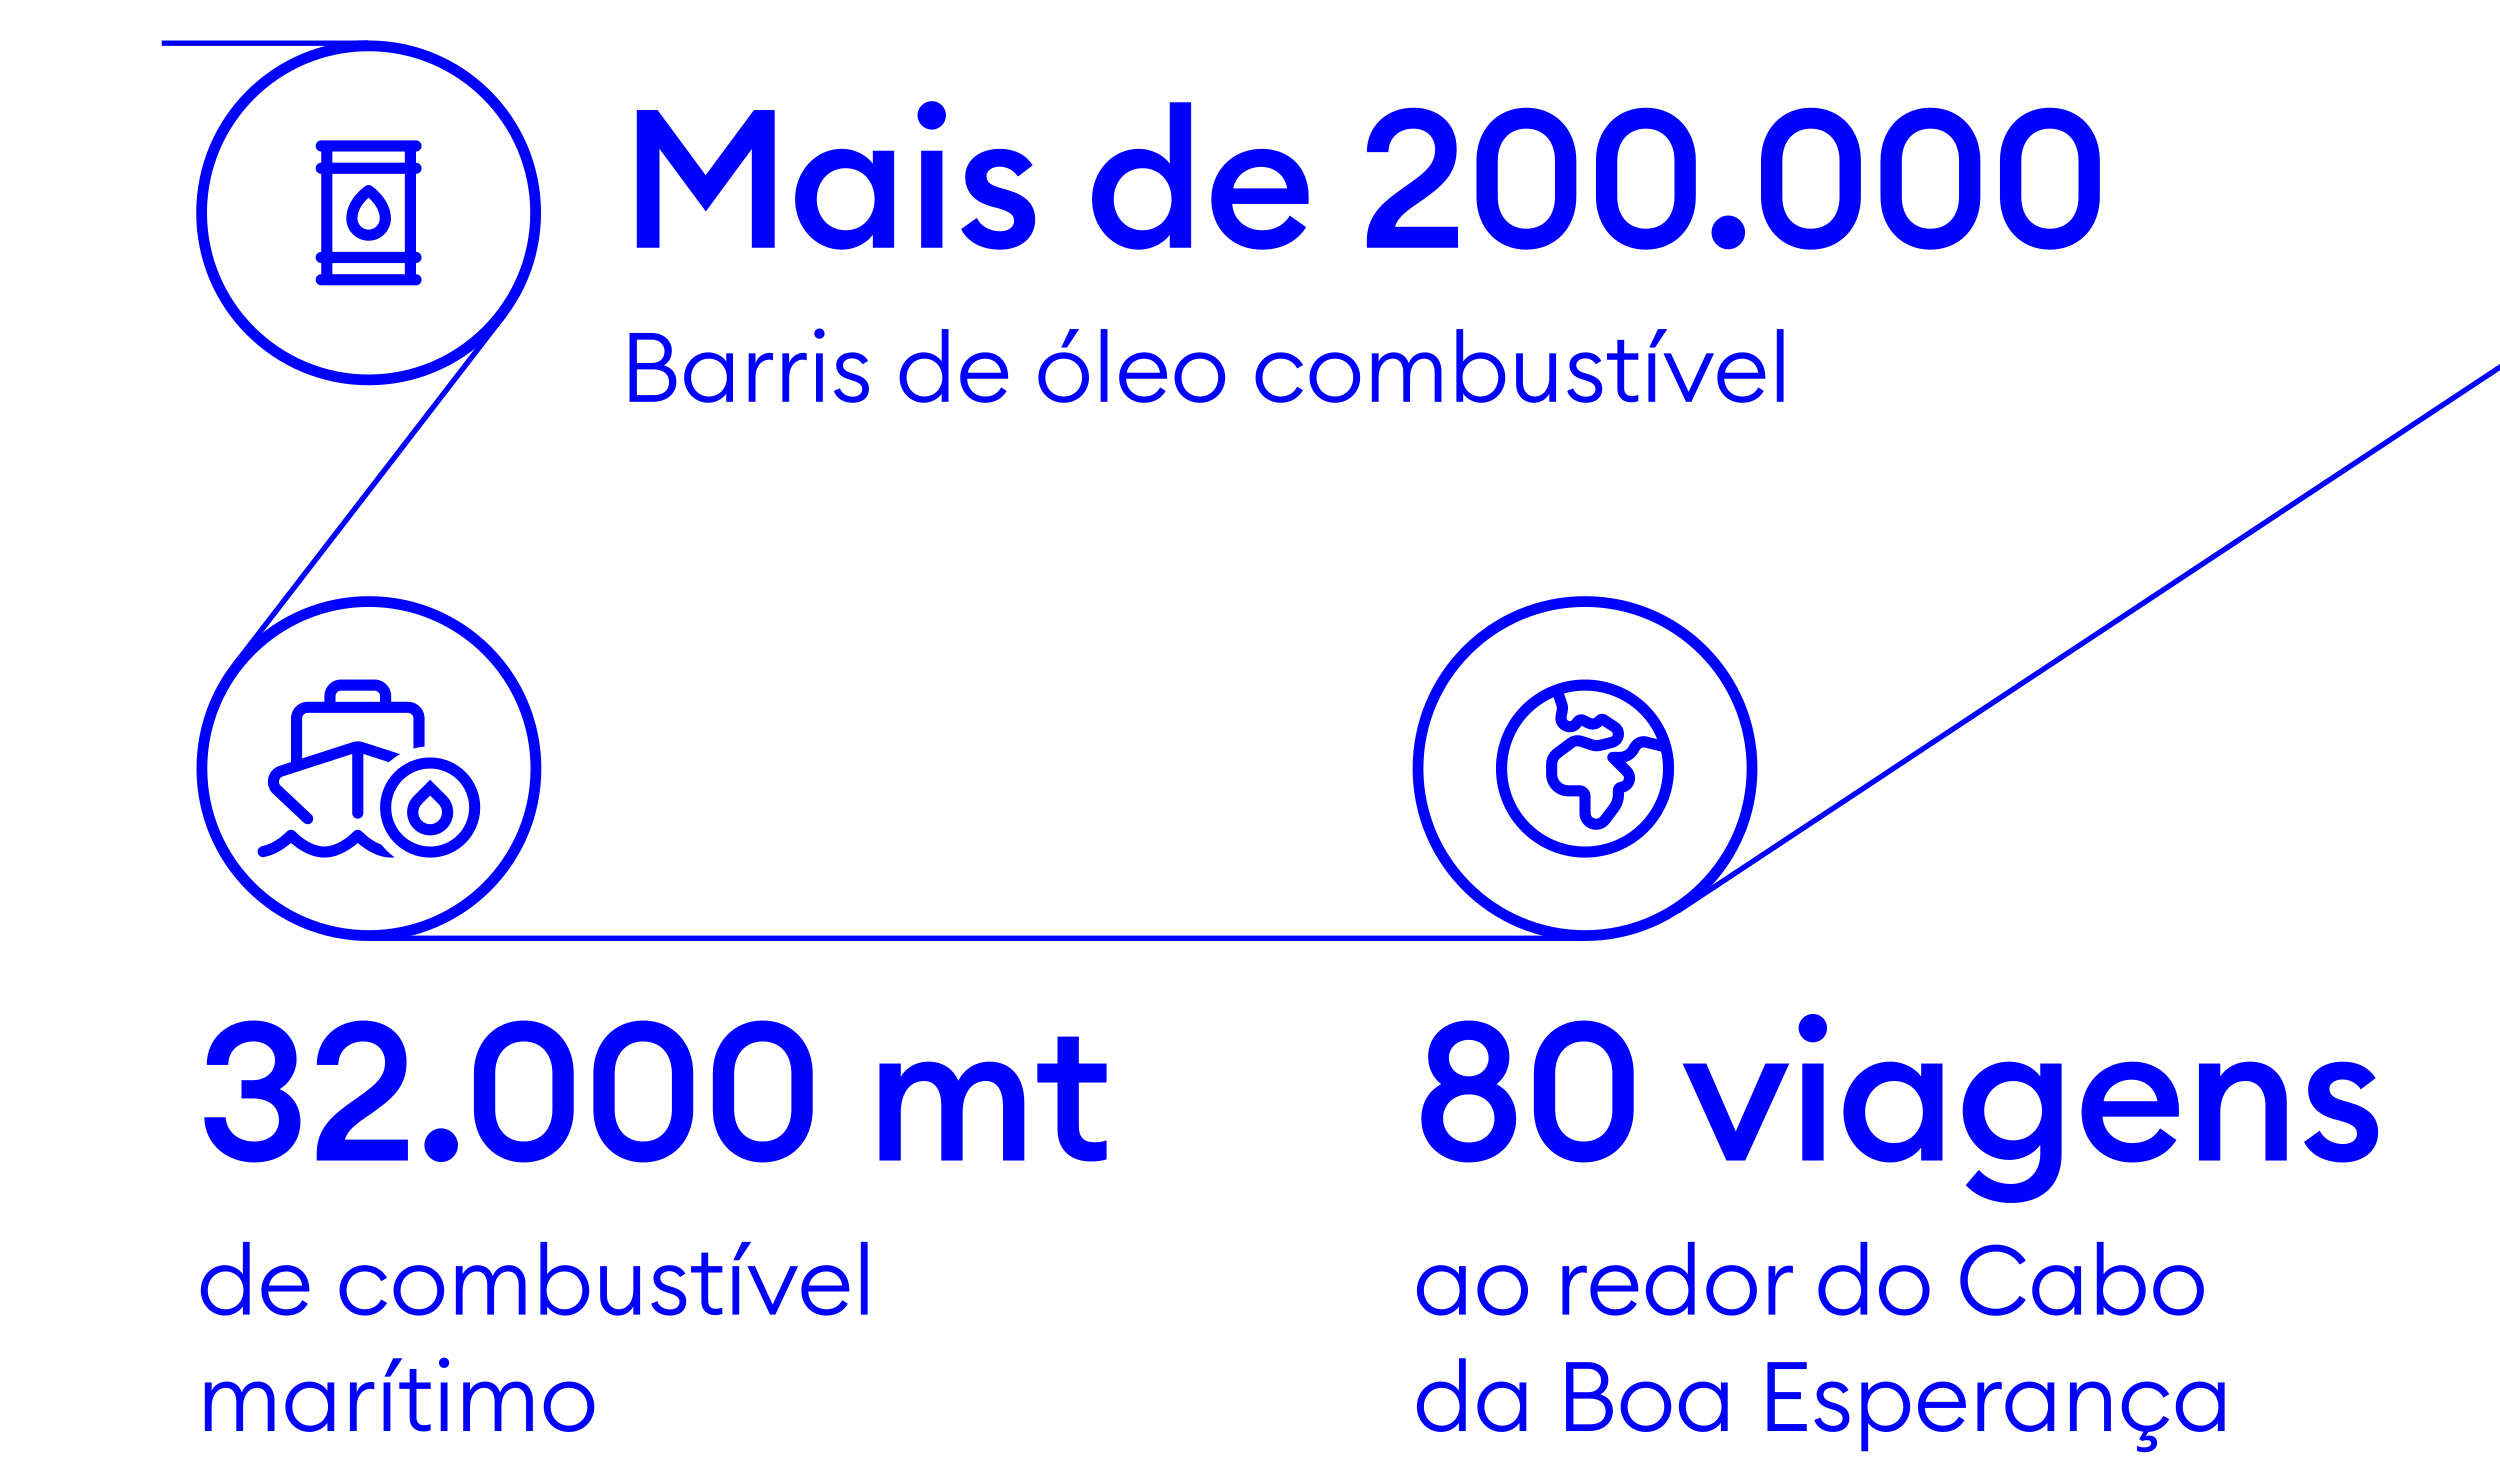 <?xml version="1.0" encoding="UTF-8"?>
<svg id="Outlined" xmlns="http://www.w3.org/2000/svg" viewBox="0 0 464 273">
  <defs>
    <style>
      .cls-1 {
        fill: blue;
      }
    </style>
  </defs>
  <g>
    <path class="cls-1" d="M122.401,27.622v18.358h-4.211v-25.557h3.851l8.927,12.094,8.963-12.094h3.852v25.557h-4.248v-18.322l-8.531,11.591-8.603-11.627Z"/>
    <path class="cls-1" d="M156.241,27.622c2.591,0,4.751,1.332,5.759,2.772v-2.412h3.959v17.998h-3.959v-2.412c-1.008,1.44-3.168,2.771-5.759,2.771-4.932,0-8.675-4.211-8.675-9.359,0-5.147,3.744-9.359,8.675-9.359ZM156.96,31.221c-3.204,0-5.363,2.52-5.363,5.759,0,3.24,2.16,5.759,5.363,5.759s5.363-2.52,5.363-5.759c0-3.239-2.16-5.759-5.363-5.759Z"/>
    <path class="cls-1" d="M172.945,24.058c-1.44,0-2.664-1.188-2.664-2.664,0-1.44,1.224-2.627,2.664-2.627,1.476,0,2.627,1.188,2.627,2.627,0,1.476-1.152,2.664-2.627,2.664ZM170.965,27.982h3.959v17.998h-3.959v-17.998Z"/>
    <path class="cls-1" d="M185.616,46.339c-3.203,0-5.939-1.26-7.235-3.815l2.916-2.088c.72,1.584,2.484,2.484,4.319,2.484,1.404,0,2.592-.648,2.592-1.908,0-1.044-.612-1.656-2.771-2.304l-1.584-.432c-3.131-.864-4.751-2.844-4.715-5.507.036-3.204,2.844-5.147,6.443-5.147,2.7,0,4.823,1.08,6.083,3.06l-2.735,2.087c-.792-1.116-1.944-1.835-3.42-1.835-1.188,0-2.412.612-2.412,1.691,0,.864.396,1.62,2.16,2.124l1.836.54c3.167.936,5.04,2.52,5.04,5.471,0,3.456-2.808,5.579-6.516,5.579Z"/>
    <path class="cls-1" d="M211.355,27.622c2.591,0,4.751,1.332,5.759,2.772v-11.411h3.959v26.997h-3.959v-2.412c-1.008,1.44-3.168,2.771-5.759,2.771-4.932,0-8.675-4.211-8.675-9.359,0-5.147,3.744-9.359,8.675-9.359ZM212.075,31.221c-3.204,0-5.363,2.52-5.363,5.759,0,3.24,2.16,5.759,5.363,5.759s5.363-2.52,5.363-5.759c0-3.239-2.16-5.759-5.363-5.759Z"/>
    <path class="cls-1" d="M234.215,27.622c4.715,0,8.675,3.132,8.675,8.927,0,.396,0,.72-.036,1.296h-14.146c.18,2.952,2.556,4.895,5.543,4.895,2.52,0,4.211-1.152,5.147-2.735l3.023,2.16c-1.62,2.556-4.427,4.175-8.207,4.175-5.472,0-9.395-3.887-9.395-9.359,0-5.291,3.923-9.359,9.395-9.359ZM228.887,34.965h10.007c-.432-2.592-2.52-3.996-4.823-3.996s-4.644,1.332-5.184,3.996Z"/>
    <path class="cls-1" d="M270.609,45.979h-16.918v-1.44c0-5.615,4.644-8.063,8.387-10.834,2.627-1.908,4.283-3.348,4.283-5.939,0-2.268-1.548-3.887-4.067-3.887-2.556,0-4.571,1.656-4.607,4.355h-3.996c0-4.932,3.78-8.243,8.639-8.243,4.283,0,8.027,2.592,8.027,7.667,0,4.067-1.908,6.263-5.651,8.963-2.304,1.728-5.147,3.167-5.795,5.471h11.699v3.888Z"/>
    <path class="cls-1" d="M283.281,46.339c-5.399,0-9.251-4.067-9.251-9.827v-6.695c0-5.759,3.852-9.827,9.251-9.827,5.435,0,9.287,4.067,9.287,9.827v6.695c0,5.759-3.852,9.827-9.287,9.827ZM283.281,42.452c3.131,0,5.327-2.196,5.327-5.939v-6.695c0-3.708-2.196-5.939-5.327-5.939-3.096,0-5.292,2.231-5.292,5.939v6.695c0,3.744,2.196,5.939,5.292,5.939Z"/>
    <path class="cls-1" d="M305.457,46.339c-5.399,0-9.251-4.067-9.251-9.827v-6.695c0-5.759,3.852-9.827,9.251-9.827,5.435,0,9.287,4.067,9.287,9.827v6.695c0,5.759-3.852,9.827-9.287,9.827ZM305.457,42.452c3.131,0,5.327-2.196,5.327-5.939v-6.695c0-3.708-2.196-5.939-5.327-5.939-3.096,0-5.292,2.231-5.292,5.939v6.695c0,3.744,2.196,5.939,5.292,5.939Z"/>
    <path class="cls-1" d="M320.758,46.268c-1.692,0-3.096-1.404-3.096-3.132,0-1.692,1.404-3.131,3.096-3.131,1.728,0,3.131,1.439,3.131,3.131,0,1.728-1.404,3.132-3.131,3.132Z"/>
    <path class="cls-1" d="M336.093,46.339c-5.399,0-9.251-4.067-9.251-9.827v-6.695c0-5.759,3.852-9.827,9.251-9.827,5.436,0,9.287,4.067,9.287,9.827v6.695c0,5.759-3.851,9.827-9.287,9.827ZM336.093,42.452c3.132,0,5.327-2.196,5.327-5.939v-6.695c0-3.708-2.195-5.939-5.327-5.939-3.096,0-5.292,2.231-5.292,5.939v6.695c0,3.744,2.196,5.939,5.292,5.939Z"/>
    <path class="cls-1" d="M358.269,46.339c-5.399,0-9.251-4.067-9.251-9.827v-6.695c0-5.759,3.852-9.827,9.251-9.827,5.436,0,9.287,4.067,9.287,9.827v6.695c0,5.759-3.851,9.827-9.287,9.827ZM358.269,42.452c3.132,0,5.327-2.196,5.327-5.939v-6.695c0-3.708-2.195-5.939-5.327-5.939-3.096,0-5.292,2.231-5.292,5.939v6.695c0,3.744,2.196,5.939,5.292,5.939Z"/>
    <path class="cls-1" d="M380.444,46.339c-5.399,0-9.251-4.067-9.251-9.827v-6.695c0-5.759,3.852-9.827,9.251-9.827,5.436,0,9.287,4.067,9.287,9.827v6.695c0,5.759-3.852,9.827-9.287,9.827ZM380.444,42.452c3.132,0,5.327-2.196,5.327-5.939v-6.695c0-3.708-2.195-5.939-5.327-5.939-3.096,0-5.292,2.231-5.292,5.939v6.695c0,3.744,2.196,5.939,5.292,5.939Z"/>
    <path class="cls-1" d="M116.84,61.796h4.033c2.449,0,3.817,1.548,3.817,3.277,0,1.351-.594,2.215-1.458,2.719,1.278.414,2.305,1.278,2.305,3.061,0,2.143-1.692,3.727-4.375,3.727h-4.321v-12.784ZM120.963,67.377c1.513,0,2.377-.918,2.377-2.161,0-1.17-.864-2.179-2.377-2.179h-2.755v4.339h2.755ZM121.306,73.337c1.926,0,2.881-.99,2.881-2.377,0-1.368-.937-2.395-2.863-2.395h-3.115v4.771h3.097Z"/>
    <path class="cls-1" d="M126.974,70.078c0-2.575,1.926-4.681,4.483-4.681,1.387,0,2.683.72,3.331,1.692v-1.513h1.26v9.003h-1.26v-1.513c-.648.973-1.944,1.693-3.331,1.693-2.557,0-4.483-2.107-4.483-4.682ZM134.896,70.078c0-1.944-1.35-3.511-3.312-3.511-1.963,0-3.313,1.566-3.313,3.511,0,1.945,1.351,3.511,3.313,3.511,1.962,0,3.312-1.566,3.312-3.511Z"/>
    <path class="cls-1" d="M138.961,65.577h1.261v1.855c.378-1.261,1.548-1.945,2.61-1.945.216,0,.432.018.648.072v1.314c-.252-.09-.486-.126-.756-.126-1.116,0-2.502,1.008-2.502,3.313v4.52h-1.261v-9.003Z"/>
    <path class="cls-1" d="M145.208,65.577h1.261v1.855c.378-1.261,1.548-1.945,2.61-1.945.216,0,.432.018.648.072v1.314c-.252-.09-.486-.126-.756-.126-1.116,0-2.502,1.008-2.502,3.313v4.52h-1.261v-9.003Z"/>
    <path class="cls-1" d="M151.129,61.922c0-.522.432-.955.972-.955.522,0,.936.433.936.955s-.414.954-.936.954c-.541,0-.972-.432-.972-.954ZM151.453,65.577h1.26v9.003h-1.26v-9.003Z"/>
    <path class="cls-1" d="M154.765,72.545l1.134-.468c.306.99,1.351,1.549,2.377,1.549.972,0,1.747-.504,1.747-1.387,0-.72-.45-1.188-1.692-1.584l-.973-.306c-1.422-.45-2.161-1.332-2.161-2.557,0-1.512,1.333-2.395,3.007-2.395,1.314,0,2.359.576,2.917,1.584l-1.008.63c-.378-.576-1.026-1.098-1.98-1.098-.846,0-1.675.486-1.675,1.225,0,.63.342,1.116,1.405,1.458l1.026.324c1.53.486,2.395,1.296,2.395,2.611,0,1.71-1.278,2.629-3.025,2.629-1.621,0-3.025-.738-3.493-2.215Z"/>
    <path class="cls-1" d="M166.969,70.078c0-2.575,1.926-4.681,4.483-4.681,1.387,0,2.683.72,3.331,1.692v-6.014h1.26v13.504h-1.26v-1.513c-.648.973-1.944,1.693-3.331,1.693-2.557,0-4.483-2.107-4.483-4.682ZM174.891,70.078c0-1.944-1.35-3.511-3.312-3.511-1.963,0-3.313,1.566-3.313,3.511,0,1.945,1.351,3.511,3.313,3.511,1.962,0,3.312-1.566,3.312-3.511Z"/>
    <path class="cls-1" d="M178.218,70.078c0-2.611,1.927-4.681,4.664-4.681,2.341,0,4.213,1.674,4.231,4.555v.342h-7.599c.018,1.854,1.369,3.295,3.331,3.295,1.477,0,2.359-.63,2.971-1.692l1.026.666c-.792,1.351-2.125,2.197-3.998,2.197-2.827,0-4.627-2.089-4.627-4.682ZM179.623,69.178h6.176c-.216-1.621-1.458-2.611-2.971-2.611-1.494,0-2.898.972-3.205,2.611Z"/>
    <path class="cls-1" d="M192.726,70.078c0-2.575,1.963-4.681,4.7-4.681s4.699,2.106,4.699,4.681-1.962,4.682-4.699,4.682-4.7-2.107-4.7-4.682ZM200.829,70.078c0-1.926-1.35-3.511-3.403-3.511s-3.403,1.584-3.403,3.511c0,1.927,1.35,3.511,3.403,3.511s3.403-1.584,3.403-3.511ZM198.578,61.076h1.71l-2.25,3.421h-1.081l1.621-3.421Z"/>
    <path class="cls-1" d="M204.282,61.076h1.26v13.504h-1.26v-13.504Z"/>
    <path class="cls-1" d="M207.72,70.078c0-2.611,1.927-4.681,4.664-4.681,2.341,0,4.213,1.674,4.231,4.555v.342h-7.599c.018,1.854,1.369,3.295,3.331,3.295,1.477,0,2.359-.63,2.971-1.692l1.026.666c-.792,1.351-2.125,2.197-3.997,2.197-2.827,0-4.627-2.089-4.627-4.682ZM209.125,69.178h6.176c-.216-1.621-1.458-2.611-2.971-2.611-1.494,0-2.899.972-3.205,2.611Z"/>
    <path class="cls-1" d="M217.998,70.078c0-2.575,1.962-4.681,4.699-4.681s4.699,2.106,4.699,4.681-1.962,4.682-4.699,4.682-4.699-2.107-4.699-4.682ZM226.1,70.078c0-1.926-1.35-3.511-3.403-3.511s-3.403,1.584-3.403,3.511c0,1.927,1.351,3.511,3.403,3.511s3.403-1.584,3.403-3.511Z"/>
    <path class="cls-1" d="M233.027,70.078c0-2.575,1.963-4.681,4.7-4.681,1.854,0,3.331.954,4.123,2.358l-1.098.63c-.54-1.081-1.621-1.818-3.025-1.818-2.053,0-3.403,1.584-3.403,3.511,0,1.927,1.35,3.511,3.403,3.511,1.404,0,2.485-.738,3.025-1.818l1.098.63c-.792,1.404-2.269,2.359-4.123,2.359-2.737,0-4.7-2.107-4.7-4.682Z"/>
    <path class="cls-1" d="M243.053,70.078c0-2.575,1.962-4.681,4.699-4.681s4.699,2.106,4.699,4.681-1.962,4.682-4.699,4.682-4.699-2.107-4.699-4.682ZM251.155,70.078c0-1.926-1.35-3.511-3.403-3.511s-3.403,1.584-3.403,3.511c0,1.927,1.351,3.511,3.403,3.511s3.403-1.584,3.403-3.511Z"/>
    <path class="cls-1" d="M254.609,65.577h1.261v1.513c.522-1.044,1.566-1.692,2.809-1.692,1.368,0,2.359.774,2.791,2.017.45-1.207,1.548-2.017,2.989-2.017,1.891,0,3.079,1.44,3.079,3.547v5.636h-1.26v-5.456c0-1.477-.666-2.557-1.909-2.557-1.584,0-2.665,1.386-2.665,3.529v4.483h-1.26v-5.456c0-1.477-.648-2.557-1.891-2.557-1.584,0-2.683,1.386-2.683,3.529v4.483h-1.261v-9.003Z"/>
    <path class="cls-1" d="M271.565,73.067v1.513h-1.26v-13.504h1.26v6.014c.648-.972,1.945-1.692,3.331-1.692,2.557,0,4.483,2.106,4.483,4.681s-1.926,4.682-4.483,4.682c-1.386,0-2.683-.72-3.331-1.693ZM278.083,70.078c0-1.944-1.35-3.511-3.313-3.511-1.962,0-3.313,1.566-3.313,3.511,0,1.945,1.351,3.511,3.313,3.511,1.963,0,3.313-1.566,3.313-3.511Z"/>
    <path class="cls-1" d="M281.392,71.212v-5.636h1.261v5.456c0,1.548.9,2.557,2.196,2.557,1.513,0,2.701-1.351,2.701-3.529v-4.483h1.26v9.003h-1.26v-1.513c-.63,1.152-1.729,1.693-2.863,1.693-1.908,0-3.295-1.387-3.295-3.547Z"/>
    <path class="cls-1" d="M290.86,72.545l1.134-.468c.306.99,1.351,1.549,2.377,1.549.972,0,1.747-.504,1.747-1.387,0-.72-.45-1.188-1.692-1.584l-.973-.306c-1.422-.45-2.161-1.332-2.161-2.557,0-1.512,1.333-2.395,3.007-2.395,1.314,0,2.359.576,2.917,1.584l-1.008.63c-.378-.576-1.026-1.098-1.98-1.098-.846,0-1.675.486-1.675,1.225,0,.63.342,1.116,1.405,1.458l1.026.324c1.53.486,2.395,1.296,2.395,2.611,0,1.71-1.278,2.629-3.025,2.629-1.621,0-3.025-.738-3.493-2.215Z"/>
    <path class="cls-1" d="M300.185,72.077v-5.312h-1.927v-1.188h1.927v-2.502h1.26v2.502h2.629v1.188h-2.629v5.204c0,1.152.54,1.531,1.494,1.531.36,0,.847-.09,1.135-.198v1.134c-.378.144-.829.234-1.333.234-1.458,0-2.557-.828-2.557-2.593Z"/>
    <path class="cls-1" d="M305.944,65.577h1.261v9.003h-1.261v-9.003ZM307.727,61.076h1.71l-2.25,3.421h-1.081l1.621-3.421Z"/>
    <path class="cls-1" d="M308.715,65.577h1.404l3.295,7.148,3.295-7.148h1.423l-4.213,9.003h-.99l-4.213-9.003Z"/>
    <path class="cls-1" d="M318.741,70.078c0-2.611,1.927-4.681,4.664-4.681,2.341,0,4.213,1.674,4.231,4.555v.342h-7.599c.018,1.854,1.369,3.295,3.331,3.295,1.477,0,2.359-.63,2.971-1.692l1.026.666c-.792,1.351-2.125,2.197-3.997,2.197-2.827,0-4.627-2.089-4.627-4.682ZM320.146,69.178h6.176c-.216-1.621-1.458-2.611-2.971-2.611-1.494,0-2.899.972-3.205,2.611Z"/>
    <path class="cls-1" d="M329.775,61.076h1.26v13.504h-1.26v-13.504Z"/>
  </g>
  <g>
    <path class="cls-1" d="M47.198,215.753c-5.003,0-9.179-3.239-9.287-8.387h3.959c.216,2.808,2.448,4.5,5.327,4.5,2.556,0,4.536-1.44,4.571-3.924,0-2.7-1.979-4.067-4.931-4.067h-2.016v-3.384h2.016c2.52,0,4.175-1.512,4.211-3.635.036-2.124-1.764-3.563-3.996-3.563-2.627,0-4.679,1.62-4.679,4.355h-3.996c0-5.147,4.067-8.243,8.675-8.243,4.751,0,8.027,3.023,7.991,7.199,0,2.483-1.44,4.535-3.132,5.543,2.232.972,3.852,3.132,3.852,6.047,0,4.5-3.491,7.559-8.567,7.559Z"/>
    <path class="cls-1" d="M75.709,215.394h-16.918v-1.44c0-5.615,4.644-8.063,8.387-10.834,2.627-1.908,4.283-3.348,4.283-5.939,0-2.268-1.548-3.887-4.067-3.887-2.556,0-4.571,1.656-4.607,4.355h-3.996c0-4.932,3.78-8.243,8.639-8.243,4.283,0,8.027,2.592,8.027,7.667,0,4.067-1.908,6.263-5.651,8.963-2.304,1.728-5.147,3.167-5.795,5.471h11.699v3.888Z"/>
    <path class="cls-1" d="M81.867,215.682c-1.692,0-3.096-1.404-3.096-3.132,0-1.692,1.404-3.131,3.096-3.131,1.728,0,3.131,1.439,3.131,3.131,0,1.728-1.404,3.132-3.131,3.132Z"/>
    <path class="cls-1" d="M97.202,215.753c-5.399,0-9.251-4.067-9.251-9.827v-6.695c0-5.759,3.852-9.827,9.251-9.827,5.435,0,9.287,4.067,9.287,9.827v6.695c0,5.759-3.852,9.827-9.287,9.827ZM97.202,211.866c3.131,0,5.327-2.196,5.327-5.939v-6.695c0-3.708-2.196-5.939-5.327-5.939-3.096,0-5.292,2.231-5.292,5.939v6.695c0,3.744,2.196,5.939,5.292,5.939Z"/>
    <path class="cls-1" d="M119.377,215.753c-5.399,0-9.251-4.067-9.251-9.827v-6.695c0-5.759,3.852-9.827,9.251-9.827,5.436,0,9.287,4.067,9.287,9.827v6.695c0,5.759-3.851,9.827-9.287,9.827ZM119.377,211.866c3.132,0,5.327-2.196,5.327-5.939v-6.695c0-3.708-2.195-5.939-5.327-5.939-3.096,0-5.292,2.231-5.292,5.939v6.695c0,3.744,2.196,5.939,5.292,5.939Z"/>
    <path class="cls-1" d="M141.553,215.753c-5.399,0-9.251-4.067-9.251-9.827v-6.695c0-5.759,3.852-9.827,9.251-9.827,5.436,0,9.287,4.067,9.287,9.827v6.695c0,5.759-3.851,9.827-9.287,9.827ZM141.553,211.866c3.132,0,5.327-2.196,5.327-5.939v-6.695c0-3.708-2.195-5.939-5.327-5.939-3.096,0-5.292,2.231-5.292,5.939v6.695c0,3.744,2.196,5.939,5.292,5.939Z"/>
    <path class="cls-1" d="M163.226,197.396h3.959v2.447c1.008-1.691,2.808-2.808,5.111-2.808,2.664,0,4.607,1.332,5.58,3.564,1.08-2.304,3.383-3.564,5.759-3.564,4.067,0,6.479,2.988,6.479,7.595v10.763h-3.959v-10.115c0-2.808-1.044-4.644-3.204-4.644-2.556,0-4.283,2.124-4.283,5.903v8.855h-3.96v-10.115c0-2.808-1.043-4.644-3.204-4.644-2.556,0-4.319,2.124-4.319,5.903v8.855h-3.959v-17.998Z"/>
    <path class="cls-1" d="M202.428,215.574c-3.456,0-6.155-1.908-6.155-5.976v-8.675h-3.743v-3.527h3.743v-5.003h3.959v5.003h5.147v3.527h-5.147v8.027c0,2.232.972,3.06,3.024,3.06.756,0,1.548-.144,2.124-.36v3.528c-.792.252-1.728.396-2.952.396Z"/>
    <path class="cls-1" d="M37.264,239.492c0-2.575,1.926-4.681,4.483-4.681,1.387,0,2.683.72,3.331,1.692v-6.014h1.26v13.504h-1.26v-1.513c-.648.973-1.944,1.693-3.331,1.693-2.557,0-4.483-2.107-4.483-4.682ZM45.186,239.492c0-1.944-1.35-3.511-3.312-3.511-1.963,0-3.313,1.566-3.313,3.511,0,1.945,1.351,3.511,3.313,3.511,1.962,0,3.312-1.566,3.312-3.511Z"/>
    <path class="cls-1" d="M48.514,239.492c0-2.611,1.927-4.681,4.664-4.681,2.341,0,4.213,1.674,4.231,4.555v.342h-7.599c.018,1.854,1.369,3.295,3.331,3.295,1.477,0,2.359-.63,2.971-1.692l1.026.666c-.792,1.351-2.125,2.197-3.997,2.197-2.827,0-4.627-2.089-4.627-4.682ZM49.918,238.592h6.176c-.216-1.621-1.458-2.611-2.971-2.611-1.494,0-2.899.972-3.205,2.611Z"/>
    <path class="cls-1" d="M63.021,239.492c0-2.575,1.963-4.681,4.7-4.681,1.854,0,3.331.954,4.123,2.358l-1.098.63c-.54-1.081-1.621-1.818-3.025-1.818-2.053,0-3.403,1.584-3.403,3.511,0,1.927,1.35,3.511,3.403,3.511,1.404,0,2.485-.738,3.025-1.818l1.098.63c-.792,1.404-2.269,2.359-4.123,2.359-2.737,0-4.7-2.107-4.7-4.682Z"/>
    <path class="cls-1" d="M73.047,239.492c0-2.575,1.962-4.681,4.699-4.681s4.699,2.106,4.699,4.681-1.962,4.682-4.699,4.682-4.699-2.107-4.699-4.682ZM81.149,239.492c0-1.926-1.35-3.511-3.403-3.511s-3.403,1.584-3.403,3.511c0,1.927,1.351,3.511,3.403,3.511s3.403-1.584,3.403-3.511Z"/>
    <path class="cls-1" d="M84.603,234.991h1.261v1.513c.522-1.044,1.566-1.692,2.809-1.692,1.368,0,2.359.774,2.791,2.017.45-1.207,1.548-2.017,2.989-2.017,1.891,0,3.079,1.44,3.079,3.547v5.636h-1.26v-5.456c0-1.477-.666-2.557-1.909-2.557-1.584,0-2.665,1.386-2.665,3.529v4.483h-1.26v-5.456c0-1.477-.648-2.557-1.891-2.557-1.584,0-2.683,1.386-2.683,3.529v4.483h-1.261v-9.003Z"/>
    <path class="cls-1" d="M101.559,242.481v1.513h-1.26v-13.504h1.26v6.014c.648-.972,1.945-1.692,3.331-1.692,2.557,0,4.483,2.106,4.483,4.681s-1.926,4.682-4.483,4.682c-1.386,0-2.683-.72-3.331-1.693ZM108.077,239.492c0-1.944-1.35-3.511-3.313-3.511-1.962,0-3.313,1.566-3.313,3.511,0,1.945,1.351,3.511,3.313,3.511,1.963,0,3.313-1.566,3.313-3.511Z"/>
    <path class="cls-1" d="M111.386,240.626v-5.636h1.261v5.456c0,1.548.9,2.557,2.196,2.557,1.513,0,2.701-1.351,2.701-3.529v-4.483h1.26v9.003h-1.26v-1.513c-.63,1.152-1.729,1.693-2.863,1.693-1.908,0-3.295-1.387-3.295-3.547Z"/>
    <path class="cls-1" d="M120.854,241.959l1.134-.468c.306.99,1.351,1.549,2.377,1.549.972,0,1.747-.504,1.747-1.387,0-.72-.45-1.188-1.692-1.584l-.973-.306c-1.422-.45-2.161-1.332-2.161-2.557,0-1.512,1.333-2.395,3.007-2.395,1.314,0,2.359.576,2.917,1.584l-1.008.63c-.378-.576-1.026-1.098-1.98-1.098-.846,0-1.675.486-1.675,1.225,0,.63.342,1.116,1.405,1.458l1.026.324c1.53.486,2.395,1.296,2.395,2.611,0,1.71-1.278,2.629-3.025,2.629-1.621,0-3.025-.738-3.493-2.215Z"/>
    <path class="cls-1" d="M130.179,241.491v-5.312h-1.927v-1.188h1.927v-2.502h1.26v2.502h2.629v1.188h-2.629v5.204c0,1.152.54,1.531,1.494,1.531.36,0,.847-.09,1.135-.198v1.134c-.378.144-.829.234-1.333.234-1.458,0-2.557-.828-2.557-2.593Z"/>
    <path class="cls-1" d="M135.938,234.991h1.261v9.003h-1.261v-9.003ZM137.721,230.49h1.71l-2.25,3.421h-1.081l1.621-3.421Z"/>
    <path class="cls-1" d="M138.709,234.991h1.404l3.295,7.148,3.295-7.148h1.423l-4.213,9.003h-.99l-4.213-9.003Z"/>
    <path class="cls-1" d="M148.735,239.492c0-2.611,1.927-4.681,4.664-4.681,2.341,0,4.213,1.674,4.231,4.555v.342h-7.599c.018,1.854,1.369,3.295,3.331,3.295,1.477,0,2.359-.63,2.971-1.692l1.026.666c-.792,1.351-2.125,2.197-3.997,2.197-2.827,0-4.627-2.089-4.627-4.682ZM150.14,238.592h6.176c-.216-1.621-1.458-2.611-2.971-2.611-1.494,0-2.899.972-3.205,2.611Z"/>
    <path class="cls-1" d="M159.77,230.49h1.26v13.504h-1.26v-13.504Z"/>
    <path class="cls-1" d="M38.02,256.591h1.261v1.512c.522-1.044,1.566-1.692,2.809-1.692,1.368,0,2.359.774,2.791,2.017.45-1.207,1.548-2.017,2.989-2.017,1.891,0,3.079,1.44,3.079,3.547v5.636h-1.26v-5.456c0-1.477-.666-2.557-1.909-2.557-1.584,0-2.665,1.386-2.665,3.529v4.483h-1.26v-5.456c0-1.477-.648-2.557-1.891-2.557-1.584,0-2.683,1.386-2.683,3.529v4.483h-1.261v-9.002Z"/>
    <path class="cls-1" d="M52.959,261.092c0-2.575,1.927-4.681,4.483-4.681,1.387,0,2.683.72,3.331,1.692v-1.512h1.261v9.002h-1.261v-1.512c-.648.972-1.944,1.692-3.331,1.692-2.557,0-4.483-2.107-4.483-4.682ZM60.882,261.092c0-1.944-1.351-3.511-3.313-3.511-1.962,0-3.312,1.566-3.312,3.511,0,1.945,1.35,3.511,3.312,3.511,1.963,0,3.313-1.566,3.313-3.511Z"/>
    <path class="cls-1" d="M64.948,256.591h1.261v1.854c.378-1.261,1.548-1.945,2.61-1.945.216,0,.432.018.648.072v1.314c-.252-.09-.486-.126-.756-.126-1.116,0-2.502,1.008-2.502,3.313v4.52h-1.261v-9.002Z"/>
    <path class="cls-1" d="M71.193,256.591h1.26v9.002h-1.26v-9.002ZM72.976,252.09h1.71l-2.25,3.421h-1.081l1.621-3.421Z"/>
    <path class="cls-1" d="M76.036,263.091v-5.312h-1.927v-1.188h1.927v-2.503h1.26v2.503h2.629v1.188h-2.629v5.204c0,1.152.54,1.53,1.495,1.53.36,0,.846-.09,1.134-.198v1.134c-.378.144-.829.234-1.333.234-1.458,0-2.557-.828-2.557-2.593Z"/>
    <path class="cls-1" d="M81.471,252.936c0-.522.432-.954.972-.954.522,0,.936.432.936.954,0,.522-.414.954-.936.954-.541,0-.972-.432-.972-.954ZM81.795,256.591h1.26v9.002h-1.26v-9.002Z"/>
    <path class="cls-1" d="M85.971,256.591h1.26v1.512c.522-1.044,1.567-1.692,2.809-1.692,1.369,0,2.359.774,2.791,2.017.45-1.207,1.548-2.017,2.989-2.017,1.891,0,3.079,1.44,3.079,3.547v5.636h-1.261v-5.456c0-1.477-.666-2.557-1.908-2.557-1.585,0-2.665,1.386-2.665,3.529v4.483h-1.26v-5.456c0-1.477-.648-2.557-1.891-2.557-1.584,0-2.683,1.386-2.683,3.529v4.483h-1.26v-9.002Z"/>
    <path class="cls-1" d="M100.911,261.092c0-2.575,1.962-4.681,4.699-4.681s4.699,2.106,4.699,4.681-1.962,4.682-4.699,4.682-4.699-2.107-4.699-4.682ZM109.013,261.092c0-1.926-1.35-3.511-3.403-3.511s-3.403,1.584-3.403,3.511c0,1.927,1.351,3.511,3.403,3.511s3.403-1.584,3.403-3.511Z"/>
  </g>
  <g>
    <path class="cls-1" d="M272.583,215.754c-5.04,0-8.783-3.384-8.783-8.1,0-2.951,1.368-5.183,3.672-6.442-1.548-1.188-2.412-2.988-2.412-5.076,0-3.887,3.132-6.73,7.523-6.73,4.5,0,7.559,2.844,7.559,6.73,0,2.088-.864,3.888-2.376,5.076,2.304,1.26,3.636,3.491,3.636,6.442,0,4.716-3.671,8.1-8.819,8.1ZM272.583,212.046c3.023,0,4.787-2.052,4.787-4.463,0-2.448-1.764-4.464-4.751-4.464-2.952,0-4.787,2.016-4.787,4.464,0,2.411,1.835,4.463,4.751,4.463ZM272.583,199.771c2.268,0,3.708-1.548,3.708-3.383,0-1.908-1.44-3.384-3.708-3.384-2.16,0-3.672,1.476-3.672,3.384,0,1.835,1.512,3.383,3.672,3.383Z"/>
    <path class="cls-1" d="M293.931,215.754c-5.399,0-9.251-4.067-9.251-9.827v-6.695c0-5.759,3.852-9.826,9.251-9.826,5.436,0,9.287,4.067,9.287,9.826v6.695c0,5.76-3.851,9.827-9.287,9.827ZM293.931,211.866c3.132,0,5.327-2.195,5.327-5.939v-6.695c0-3.707-2.195-5.938-5.327-5.938-3.096,0-5.292,2.231-5.292,5.938v6.695c0,3.744,2.196,5.939,5.292,5.939Z"/>
    <path class="cls-1" d="M312.292,197.396h4.392l5.471,12.598,5.507-12.598h4.427l-8.171,17.997h-3.492l-8.135-17.997Z"/>
    <path class="cls-1" d="M336.483,193.473c-1.44,0-2.664-1.188-2.664-2.664,0-1.439,1.224-2.627,2.664-2.627,1.476,0,2.627,1.188,2.627,2.627,0,1.477-1.152,2.664-2.627,2.664ZM334.503,197.396h3.959v17.997h-3.959v-17.997Z"/>
    <path class="cls-1" d="M350.811,197.036c2.591,0,4.751,1.332,5.759,2.771v-2.411h3.959v17.997h-3.959v-2.411c-1.008,1.439-3.168,2.771-5.759,2.771-4.932,0-8.675-4.212-8.675-9.359,0-5.146,3.744-9.358,8.675-9.358ZM351.53,200.636c-3.204,0-5.363,2.52-5.363,5.759,0,3.24,2.16,5.76,5.363,5.76s5.363-2.52,5.363-5.76c0-3.239-2.16-5.759-5.363-5.759Z"/>
    <path class="cls-1" d="M373.274,223.276c-3.528,0-6.659-1.331-8.423-3.312l2.412-2.843c1.512,1.655,3.563,2.627,5.975,2.627,2.987,0,5.436-1.979,5.436-5.615v-1.655c-1.08,1.583-3.276,2.808-5.759,2.808-4.859,0-8.639-4.032-8.639-9.144,0-5.075,3.78-9.106,8.639-9.106,2.483,0,4.679,1.188,5.759,2.771v-2.411h3.959v16.773c0,6.264-4.031,9.106-9.358,9.106ZM373.634,211.65c3.059,0,5.363-2.304,5.363-5.508,0-3.203-2.304-5.507-5.363-5.507-3.06,0-5.363,2.304-5.363,5.507,0,3.204,2.304,5.508,5.363,5.508Z"/>
    <path class="cls-1" d="M395.737,197.036c4.716,0,8.675,3.132,8.675,8.927,0,.396,0,.72-.036,1.296h-14.146c.18,2.952,2.556,4.896,5.543,4.896,2.52,0,4.211-1.152,5.147-2.735l3.023,2.159c-1.62,2.556-4.428,4.176-8.207,4.176-5.472,0-9.395-3.888-9.395-9.359,0-5.291,3.923-9.358,9.395-9.358ZM390.41,204.379h10.007c-.433-2.592-2.52-3.995-4.823-3.995s-4.644,1.332-5.184,3.995Z"/>
    <path class="cls-1" d="M408.122,197.396h3.959v2.447c1.08-1.8,3.132-2.808,5.472-2.808,4.176,0,6.875,2.951,6.875,7.523v10.834h-3.959v-10.187c0-2.844-1.44-4.571-3.744-4.571-2.628,0-4.644,2.052-4.644,5.903v8.854h-3.959v-17.997Z"/>
    <path class="cls-1" d="M434.868,215.754c-3.203,0-5.938-1.26-7.234-3.815l2.915-2.088c.721,1.584,2.484,2.483,4.319,2.483,1.404,0,2.592-.647,2.592-1.907,0-1.044-.611-1.656-2.771-2.304l-1.584-.433c-3.131-.863-4.751-2.844-4.715-5.507.036-3.204,2.844-5.147,6.443-5.147,2.699,0,4.823,1.08,6.083,3.06l-2.735,2.088c-.792-1.116-1.944-1.836-3.42-1.836-1.188,0-2.412.612-2.412,1.691,0,.864.396,1.62,2.16,2.124l1.836.54c3.167.936,5.039,2.52,5.039,5.472,0,3.455-2.808,5.579-6.516,5.579Z"/>
    <path class="cls-1" d="M262.973,239.492c0-2.574,1.926-4.681,4.483-4.681,1.387,0,2.683.72,3.331,1.692v-1.513h1.26v9.003h-1.26v-1.513c-.648.973-1.944,1.692-3.331,1.692-2.557,0-4.483-2.106-4.483-4.682ZM270.895,239.492c0-1.944-1.35-3.511-3.312-3.511-1.963,0-3.313,1.566-3.313,3.511,0,1.945,1.351,3.512,3.313,3.512,1.962,0,3.312-1.566,3.312-3.512Z"/>
    <path class="cls-1" d="M274.205,239.492c0-2.574,1.963-4.681,4.7-4.681s4.699,2.106,4.699,4.681c0,2.575-1.962,4.682-4.699,4.682s-4.7-2.106-4.7-4.682ZM282.307,239.492c0-1.926-1.35-3.511-3.403-3.511s-3.403,1.585-3.403,3.511c0,1.927,1.35,3.512,3.403,3.512s3.403-1.585,3.403-3.512Z"/>
    <path class="cls-1" d="M289.99,234.991h1.26v1.854c.378-1.261,1.549-1.944,2.611-1.944.216,0,.432.018.648.072v1.314c-.252-.091-.486-.127-.756-.127-1.116,0-2.503,1.009-2.503,3.313v4.52h-1.26v-9.003Z"/>
    <path class="cls-1" d="M295.174,239.492c0-2.61,1.927-4.681,4.664-4.681,2.341,0,4.213,1.674,4.231,4.555v.343h-7.599c.018,1.854,1.369,3.295,3.331,3.295,1.477,0,2.359-.631,2.971-1.692l1.026.666c-.792,1.351-2.125,2.196-3.998,2.196-2.827,0-4.627-2.089-4.627-4.682ZM296.579,238.593h6.176c-.216-1.621-1.458-2.611-2.971-2.611-1.494,0-2.898.973-3.205,2.611Z"/>
    <path class="cls-1" d="M305.452,239.492c0-2.574,1.927-4.681,4.483-4.681,1.387,0,2.683.72,3.331,1.692v-6.014h1.261v13.504h-1.261v-1.513c-.648.973-1.944,1.692-3.331,1.692-2.557,0-4.483-2.106-4.483-4.682ZM313.375,239.492c0-1.944-1.351-3.511-3.313-3.511-1.962,0-3.312,1.566-3.312,3.511,0,1.945,1.35,3.512,3.312,3.512,1.963,0,3.313-1.566,3.313-3.512Z"/>
    <path class="cls-1" d="M316.684,239.492c0-2.574,1.962-4.681,4.699-4.681s4.699,2.106,4.699,4.681c0,2.575-1.962,4.682-4.699,4.682s-4.699-2.106-4.699-4.682ZM324.786,239.492c0-1.926-1.35-3.511-3.403-3.511s-3.403,1.585-3.403,3.511c0,1.927,1.351,3.512,3.403,3.512s3.403-1.585,3.403-3.512Z"/>
    <path class="cls-1" d="M328.24,234.991h1.261v1.854c.378-1.261,1.548-1.944,2.61-1.944.216,0,.432.018.648.072v1.314c-.252-.091-.486-.127-.756-.127-1.116,0-2.502,1.009-2.502,3.313v4.52h-1.261v-9.003Z"/>
    <path class="cls-1" d="M337.492,239.492c0-2.574,1.927-4.681,4.483-4.681,1.387,0,2.683.72,3.331,1.692v-6.014h1.261v13.504h-1.261v-1.513c-.648.973-1.944,1.692-3.331,1.692-2.557,0-4.483-2.106-4.483-4.682ZM345.415,239.492c0-1.944-1.351-3.511-3.313-3.511-1.962,0-3.312,1.566-3.312,3.511,0,1.945,1.35,3.512,3.312,3.512,1.963,0,3.313-1.566,3.313-3.512Z"/>
    <path class="cls-1" d="M348.723,239.492c0-2.574,1.963-4.681,4.7-4.681s4.699,2.106,4.699,4.681c0,2.575-1.962,4.682-4.699,4.682s-4.7-2.106-4.7-4.682ZM356.826,239.492c0-1.926-1.35-3.511-3.403-3.511s-3.403,1.585-3.403,3.511c0,1.927,1.35,3.512,3.403,3.512s3.403-1.585,3.403-3.512Z"/>
    <path class="cls-1" d="M363.825,237.602c0-3.727,2.917-6.607,6.608-6.607,2.359,0,4.394,1.17,5.563,2.989l-1.134.72c-.918-1.44-2.502-2.413-4.429-2.413-2.971,0-5.222,2.323-5.222,5.312,0,2.989,2.251,5.312,5.222,5.312,1.927,0,3.511-.973,4.429-2.413l1.134.72c-1.17,1.819-3.205,2.989-5.563,2.989-3.691,0-6.608-2.881-6.608-6.608Z"/>
    <path class="cls-1" d="M377.181,239.492c0-2.574,1.927-4.681,4.483-4.681,1.387,0,2.683.72,3.331,1.692v-1.513h1.26v9.003h-1.26v-1.513c-.648.973-1.944,1.692-3.331,1.692-2.557,0-4.483-2.106-4.483-4.682ZM385.103,239.492c0-1.944-1.35-3.511-3.312-3.511s-3.313,1.566-3.313,3.511c0,1.945,1.351,3.512,3.313,3.512s3.312-1.566,3.312-3.512Z"/>
    <path class="cls-1" d="M390.429,242.481v1.513h-1.26v-13.504h1.26v6.014c.648-.973,1.945-1.692,3.331-1.692,2.558,0,4.483,2.106,4.483,4.681,0,2.575-1.926,4.682-4.483,4.682-1.386,0-2.683-.72-3.331-1.692ZM396.947,239.492c0-1.944-1.351-3.511-3.313-3.511-1.962,0-3.312,1.566-3.312,3.511,0,1.945,1.351,3.512,3.312,3.512,1.963,0,3.313-1.566,3.313-3.512Z"/>
    <path class="cls-1" d="M399.645,239.492c0-2.574,1.963-4.681,4.699-4.681,2.737,0,4.699,2.106,4.699,4.681,0,2.575-1.962,4.682-4.699,4.682-2.736,0-4.699-2.106-4.699-4.682ZM407.747,239.492c0-1.926-1.351-3.511-3.403-3.511s-3.403,1.585-3.403,3.511c0,1.927,1.351,3.512,3.403,3.512s3.403-1.585,3.403-3.512Z"/>
    <path class="cls-1" d="M262.973,261.093c0-2.575,1.926-4.682,4.483-4.682,1.387,0,2.683.721,3.331,1.692v-6.014h1.26v13.504h-1.26v-1.512c-.648.972-1.944,1.692-3.331,1.692-2.557,0-4.483-2.107-4.483-4.682ZM270.895,261.093c0-1.944-1.35-3.511-3.312-3.511-1.963,0-3.313,1.566-3.313,3.511s1.351,3.511,3.313,3.511c1.962,0,3.312-1.566,3.312-3.511Z"/>
    <path class="cls-1" d="M274.205,261.093c0-2.575,1.927-4.682,4.483-4.682,1.387,0,2.683.721,3.331,1.692v-1.512h1.261v9.002h-1.261v-1.512c-.648.972-1.944,1.692-3.331,1.692-2.557,0-4.483-2.107-4.483-4.682ZM282.127,261.093c0-1.944-1.351-3.511-3.313-3.511-1.962,0-3.312,1.566-3.312,3.511s1.35,3.511,3.312,3.511c1.963,0,3.313-1.566,3.313-3.511Z"/>
    <path class="cls-1" d="M290.657,252.811h4.033c2.449,0,3.817,1.548,3.817,3.276,0,1.351-.594,2.215-1.458,2.719,1.278.414,2.305,1.278,2.305,3.062,0,2.143-1.692,3.727-4.375,3.727h-4.321v-12.783ZM294.78,258.392c1.513,0,2.377-.918,2.377-2.16,0-1.171-.864-2.179-2.377-2.179h-2.755v4.339h2.755ZM295.122,264.352c1.926,0,2.881-.99,2.881-2.377,0-1.368-.937-2.395-2.863-2.395h-3.115v4.771h3.097Z"/>
    <path class="cls-1" d="M300.791,261.093c0-2.575,1.962-4.682,4.699-4.682s4.699,2.106,4.699,4.682c0,2.574-1.962,4.682-4.699,4.682s-4.699-2.107-4.699-4.682ZM308.893,261.093c0-1.927-1.35-3.511-3.403-3.511s-3.403,1.584-3.403,3.511,1.351,3.511,3.403,3.511,3.403-1.584,3.403-3.511Z"/>
    <path class="cls-1" d="M311.59,261.093c0-2.575,1.926-4.682,4.483-4.682,1.387,0,2.683.721,3.331,1.692v-1.512h1.26v9.002h-1.26v-1.512c-.648.972-1.944,1.692-3.331,1.692-2.557,0-4.483-2.107-4.483-4.682ZM319.512,261.093c0-1.944-1.35-3.511-3.312-3.511-1.963,0-3.313,1.566-3.313,3.511s1.351,3.511,3.313,3.511c1.962,0,3.312-1.566,3.312-3.511Z"/>
    <path class="cls-1" d="M328.042,252.811h7.292v1.296h-5.924v4.268h4.843v1.296h-4.843v4.628h5.924v1.296h-7.292v-12.783Z"/>
    <path class="cls-1" d="M336.735,263.56l1.134-.469c.306.991,1.351,1.549,2.377,1.549.972,0,1.747-.504,1.747-1.387,0-.72-.45-1.188-1.693-1.584l-.972-.307c-1.422-.449-2.161-1.332-2.161-2.557,0-1.512,1.333-2.395,3.007-2.395,1.314,0,2.359.576,2.917,1.585l-1.008.63c-.378-.576-1.026-1.099-1.98-1.099-.846,0-1.674.486-1.674,1.225,0,.63.342,1.116,1.404,1.458l1.026.324c1.53.486,2.395,1.297,2.395,2.611,0,1.71-1.278,2.629-3.025,2.629-1.621,0-3.025-.738-3.493-2.215Z"/>
    <path class="cls-1" d="M345.465,256.592h1.261v1.512c.648-.972,1.944-1.692,3.331-1.692,2.557,0,4.483,2.106,4.483,4.682,0,2.574-1.926,4.682-4.483,4.682-1.386,0-2.683-.721-3.331-1.692v5.275h-1.261v-12.766ZM353.244,261.093c0-1.944-1.35-3.511-3.313-3.511-1.962,0-3.313,1.566-3.313,3.511s1.351,3.511,3.313,3.511c1.963,0,3.313-1.566,3.313-3.511Z"/>
    <path class="cls-1" d="M355.977,261.093c0-2.611,1.927-4.682,4.664-4.682,2.341,0,4.213,1.675,4.231,4.556v.342h-7.599c.018,1.854,1.369,3.295,3.331,3.295,1.477,0,2.359-.63,2.971-1.692l1.026.666c-.792,1.351-2.125,2.197-3.998,2.197-2.827,0-4.627-2.089-4.627-4.682ZM357.382,260.192h6.176c-.216-1.62-1.458-2.61-2.971-2.61-1.494,0-2.898.972-3.205,2.61Z"/>
    <path class="cls-1" d="M367.011,256.592h1.26v1.854c.378-1.261,1.549-1.945,2.611-1.945.216,0,.432.019.648.072v1.314c-.252-.09-.486-.126-.756-.126-1.116,0-2.503,1.008-2.503,3.312v4.52h-1.26v-9.002Z"/>
    <path class="cls-1" d="M372.195,261.093c0-2.575,1.926-4.682,4.483-4.682,1.387,0,2.683.721,3.331,1.692v-1.512h1.26v9.002h-1.26v-1.512c-.648.972-1.944,1.692-3.331,1.692-2.557,0-4.483-2.107-4.483-4.682ZM380.116,261.093c0-1.944-1.35-3.511-3.312-3.511-1.962,0-3.313,1.566-3.313,3.511s1.351,3.511,3.313,3.511c1.963,0,3.312-1.566,3.312-3.511Z"/>
    <path class="cls-1" d="M384.183,256.592h1.26v1.512c.648-1.188,1.783-1.692,2.953-1.692,1.963,0,3.385,1.351,3.385,3.547v5.636h-1.26v-5.455c0-1.585-.937-2.557-2.269-2.557-1.585,0-2.81,1.296-2.81,3.528v4.483h-1.26v-9.002Z"/>
    <path class="cls-1" d="M398.008,268.637c.684,0,1.26-.27,1.26-.792,0-.36-.288-.559-.846-.559-.288,0-.576.072-.828.181l-.576-.378.828-1.351c-2.395-.307-4.052-2.287-4.052-4.646,0-2.575,1.963-4.682,4.7-4.682,1.854,0,3.331.954,4.123,2.358l-1.099.631c-.54-1.08-1.62-1.818-3.024-1.818-2.053,0-3.403,1.584-3.403,3.511s1.351,3.511,3.403,3.511c1.404,0,2.484-.738,3.024-1.818l1.099.63c-.757,1.333-2.125,2.269-3.871,2.359l-.486.792c.144-.072.414-.126.685-.126.81,0,1.422.504,1.422,1.368,0,1.044-1.008,1.729-2.286,1.729-.45,0-.973-.036-1.44-.27v-.937c.378.216.936.306,1.368.306Z"/>
    <path class="cls-1" d="M403.819,261.093c0-2.575,1.927-4.682,4.483-4.682,1.387,0,2.684.721,3.331,1.692v-1.512h1.261v9.002h-1.261v-1.512c-.647.972-1.944,1.692-3.331,1.692-2.557,0-4.483-2.107-4.483-4.682ZM411.742,261.093c0-1.944-1.351-3.511-3.313-3.511-1.962,0-3.312,1.566-3.312,3.511s1.351,3.511,3.312,3.511c1.963,0,3.313-1.566,3.313-3.511Z"/>
  </g>
  <g>
    <path class="cls-1" d="M68.417,9.509c16.542,0,30,13.458,30,30s-13.458,30-30,30-30-13.458-30-30,13.458-30,30-30M68.417,7.509c-17.673,0-32,14.327-32,32s14.327,32,32,32,32-14.327,32-32-14.327-32-32-32h0Z"/>
    <path class="cls-1" d="M78.246,31.232c0-.572-.463-1.035-1.035-1.035v-2.069c.572,0,1.035-.463,1.035-1.035s-.463-1.035-1.035-1.035h-17.589c-.572,0-1.035.463-1.035,1.035s.463,1.035,1.035,1.035v2.069c-.572,0-1.035.463-1.035,1.035s.463,1.035,1.035,1.035v14.485c-.572,0-1.035.463-1.035,1.035s.463,1.035,1.035,1.035v2.069c-.572,0-1.035.463-1.035,1.035s.463,1.035,1.035,1.035h17.589c.572,0,1.035-.463,1.035-1.035s-.463-1.035-1.035-1.035v-2.069c.572,0,1.035-.463,1.035-1.035s-.463-1.035-1.035-1.035v-14.485c.572,0,1.035-.463,1.035-1.035ZM61.692,28.128h13.45v2.069h-13.45v-2.069ZM75.142,50.89h-13.45v-2.069h13.45v2.069ZM75.142,46.751h-13.45v-14.485h13.45v14.485ZM68.417,44.684c2.283,0,4.14-1.857,4.14-4.14,0-3.52-3.405-5.925-3.55-6.026-.352-.238-.812-.245-1.164-.01-.145.097-3.567,2.417-3.567,6.036,0,2.283,1.857,4.14,4.14,4.14ZM68.407,36.696c.784.711,2.081,2.144,2.081,3.847,0,1.142-.93,2.071-2.071,2.071s-2.071-.93-2.071-2.071c0-1.75,1.283-3.154,2.061-3.847Z"/>
  </g>
  <g>
    <path class="cls-1" d="M294.181,112.646c16.542,0,30,13.458,30,30s-13.458,30-30,30-30-13.458-30-30,13.458-30,30-30M294.181,110.646c-17.673,0-32,14.327-32,32s14.327,32,32,32,32-14.327,32-32-14.327-32-32-32h0Z"/>
    <path class="cls-1" d="M308.644,142.646c0-1.085-.116-2.137-.342-3.151l-3.048-.762c-.265-.065-.542.013-.73.2-.129.129-.232.271-.316.433l-.019.039c-.51,1.02-1.427,1.763-2.492,2.06l.975.975c.517.517.807,1.22.807,1.95,0,1.259-.852,2.357-2.066,2.673v.4c0,1.117-.362,2.208-1.033,3.099l-1.653,2.202c-.588.788-1.504,1.246-2.479,1.246-1.711,0-3.099-1.388-3.099-3.099v-3.099h-2.066c-2.279,0-4.132-1.853-4.132-4.132v-1.808c0-1.136.536-2.208,1.446-2.893l2.544-1.905c.542-.407,1.195-.626,1.873-.626.336,0,.665.052.988.161l2.066.691c.278.09.581.103.865.032l2.215-.555c.239-.058.407-.278.407-.523,0-.181-.09-.349-.239-.446l-1.705-1.13c-.491.471-1.143.736-1.821.736-.407,0-.807-.097-1.175-.278l-.852-.426c-1.543,2.383-5.359.943-4.836-1.95l.226-1.201c.026-.129.013-.265-.026-.394l-.581-1.75c-5.082,2.241-8.627,7.322-8.627,13.23,0,7.987,6.476,14.464,14.464,14.464s14.464-6.476,14.464-14.464ZM307.579,137.183c-2.157-5.282-7.342-9.001-13.398-9.001-1.35,0-2.66.187-3.9.529l.6,1.795c.155.458.187.943.103,1.421l-.22,1.207c-.123.659.775.981,1.104.394.478-.865,1.556-1.195,2.441-.755l1.033.517c.077.039.161.058.245.058.149,0,.291-.058.394-.161l.226-.226c.549-.549,1.401-.633,2.047-.2l1.995,1.33c.723.484,1.162,1.298,1.162,2.163,0,1.195-.814,2.234-1.969,2.525l-2.215.555c-.665.168-1.369.142-2.021-.077l-2.066-.691c-.11-.039-.22-.052-.329-.052-.226,0-.452.071-.633.213l-2.544,1.905c-.387.291-.62.749-.62,1.24v1.808c0,1.143.923,2.066,2.066,2.066h2.066c1.143,0,2.066.923,2.066,2.066v3.099c0,.568.465,1.033,1.033,1.033.323,0,.633-.155.826-.413l1.653-2.202c.4-.536.62-1.188.62-1.86v-.781c0-.723.491-1.356,1.195-1.53l.342-.084c.31-.077.529-.355.529-.678,0-.187-.071-.362-.207-.491l-2.596-2.596c-.297-.297-.381-.743-.226-1.124s.536-.639.956-.639h1.272c.73,0,1.395-.413,1.724-1.065l.019-.039c.181-.362.413-.691.704-.975.704-.704,1.73-.988,2.693-.749l1.821.458.006.006ZM277.651,142.646c0-9.129,7.401-16.53,16.53-16.53s16.53,7.401,16.53,16.53-7.401,16.53-16.53,16.53-16.53-7.401-16.53-16.53Z"/>
  </g>
  <g>
    <path class="cls-1" d="M68.472,112.646c16.542,0,30,13.458,30,30s-13.458,30-30,30-30-13.458-30-30,13.458-30,30-30M68.472,110.646c-17.673,0-32,14.327-32,32s14.327,32,32,32,32-14.327,32-32-14.327-32-32-32h0Z"/>
    <g>
      <path class="cls-1" d="M70.802,156.767c-.704-.252-1.375-.626-1.956-1.027-.633-.433-1.162-.904-1.679-1.414-.426-.42-1.111-.42-1.53,0-.51.51-1.04.981-1.672,1.414-1.072.723-2.408,1.369-3.758,1.369-1.35,0-2.693-.639-3.758-1.369-.626-.426-1.162-.904-1.672-1.414-.426-.42-1.111-.42-1.537,0-.51.51-1.04.981-1.672,1.414-.827.562-1.814,1.072-2.841,1.278-.504.097-.917.504-.917,1.007,0,.633.517,1.156,1.143,1.046,1.492-.258,2.815-.969,3.777-1.627.51-.349.943-.697,1.278-.988.329.291.768.639,1.278.988,1.201.82,2.964,1.73,4.92,1.73s3.713-.91,4.92-1.73c.51-.349.943-.697,1.278-.988.329.291.768.639,1.278.988,1.201.82,2.964,1.73,4.92,1.73.22,0,.439-.013.652-.032-.93-.665-1.756-1.466-2.454-2.376Z"/>
      <path class="cls-1" d="M56.397,152.699c.413.387,1.072.368,1.459-.045.387-.413.368-1.072-.045-1.459l-5.708-5.359c-.575-.536-.362-1.492.387-1.737l12.882-4.165v10.977c0,.568.465,1.033,1.033,1.033s1.033-.465,1.033-1.033v-10.977l4.752,1.53c.633-.575,1.33-1.078,2.079-1.498l-6.909-2.228c-.62-.2-1.285-.2-1.911,0l-9.376,3.028v-7.419c0-.568.465-1.033,1.033-1.033h18.596c.568,0,1.033.465,1.033,1.033v5.592c.665-.187,1.356-.316,2.066-.381v-5.211c0-1.711-1.388-3.099-3.099-3.099h-3.099v-1.033c0-1.711-1.388-3.099-3.099-3.099h-6.199c-1.711,0-3.099,1.388-3.099,3.099v1.033h-3.099c-1.711,0-3.099,1.388-3.099,3.099v8.091l-2.15.697c-2.247.723-2.886,3.597-1.169,5.211l5.708,5.353ZM62.273,129.215c0-.568.465-1.033,1.033-1.033h6.199c.568,0,1.033.465,1.033,1.033v1.033h-8.265v-1.033Z"/>
      <path class="cls-1" d="M79.836,140.579c-5.133,0-9.298,4.165-9.298,9.298,0,5.133,4.165,9.298,9.298,9.298s9.298-4.165,9.298-9.298c0-5.133-4.165-9.298-9.298-9.298ZM79.836,157.109c-3.997,0-7.232-3.235-7.232-7.232,0-3.997,3.235-7.232,7.232-7.232s7.232,3.235,7.232,7.232c0,3.997-3.235,7.232-7.232,7.232Z"/>
      <path class="cls-1" d="M82.865,147.741l-3.029-3.029-3.029,3.029.002.002c-.775.775-1.254,1.845-1.254,3.027,0,2.364,1.917,4.281,4.281,4.281s4.281-1.917,4.281-4.281c0-1.182-.479-2.252-1.254-3.027l.002-.002ZM79.836,152.972c-1.214,0-2.201-.987-2.201-2.201,0-.588.229-1.141.645-1.556l1.468-1.473.088-.088.088.088-.002.002,1.471,1.471c.416.416.645.968.645,1.556,0,1.214-.987,2.201-2.201,2.201Z"/>
    </g>
  </g>
  <rect class="cls-1" x="292.399" y="105.321" width="229.273" height="1" transform="translate(9.18 242.155) rotate(-33.488)"/>
  <rect class="cls-1" x="27.644" y="90.446" width="81.806" height="1" transform="translate(-45.332 89.726) rotate(-52.38)"/>
  <rect class="cls-1" x="68.472" y="173.646" width="225.709" height="1"/>
  <rect class="cls-1" x="30.023" y="7.52" width="38.394" height="1"/>
</svg>